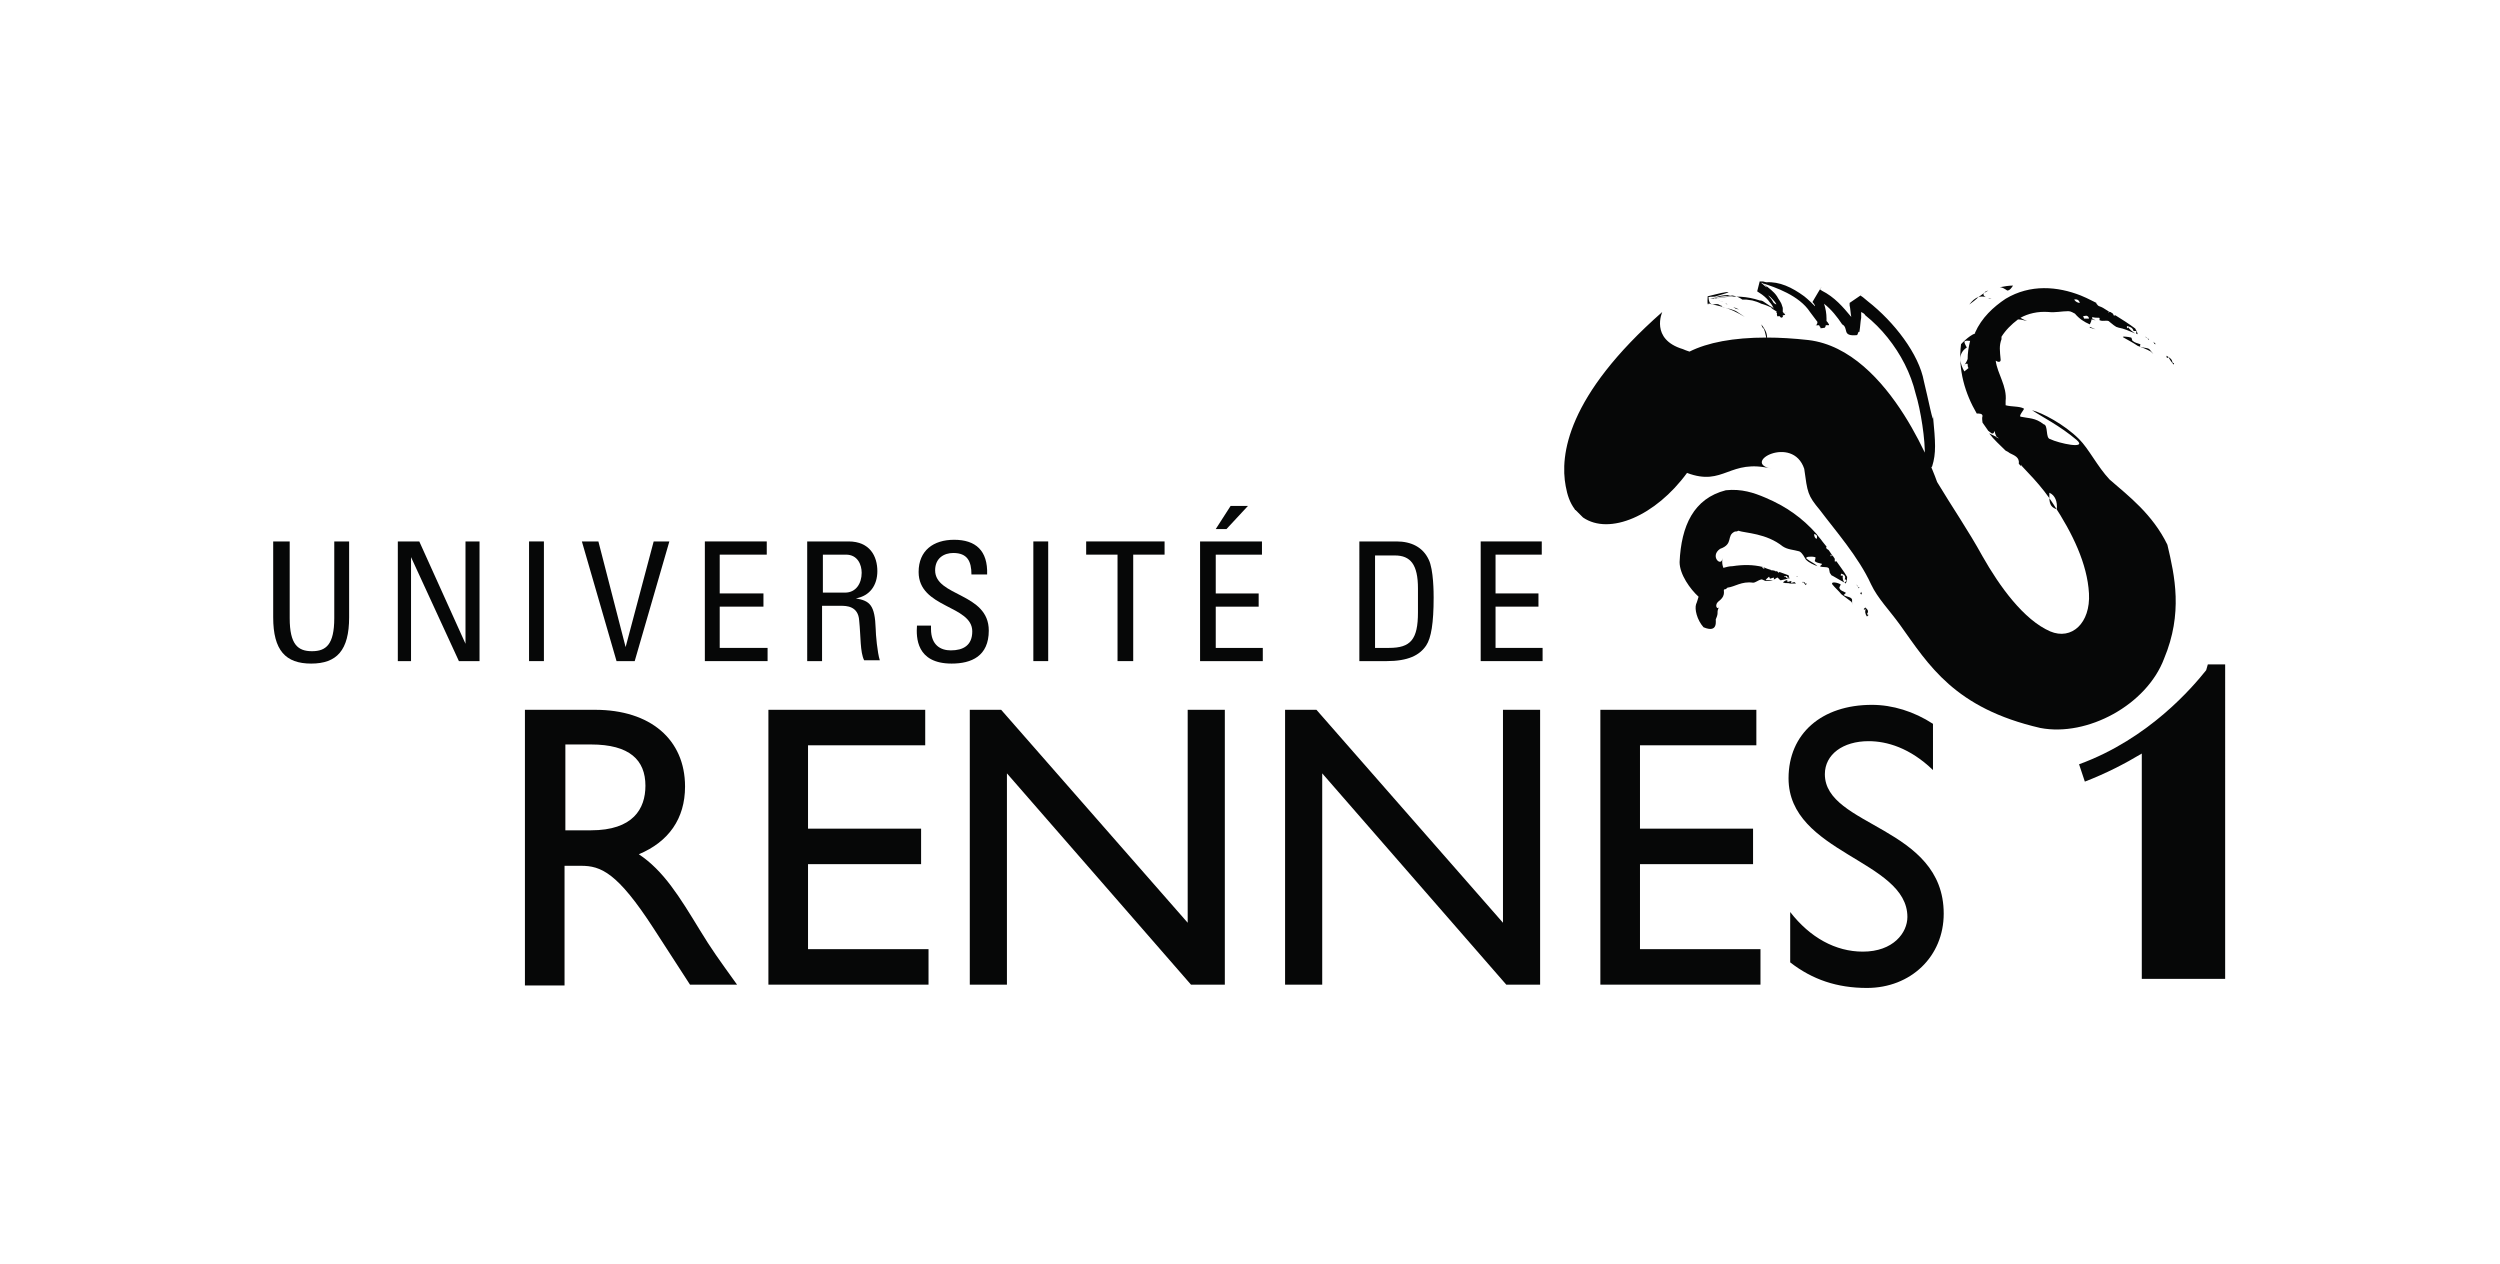<?xml version="1.0" encoding="UTF-8"?>
<!-- Generator: Adobe Illustrator 25.2.0, SVG Export Plug-In . SVG Version: 6.00 Build 0)  -->
<svg xmlns="http://www.w3.org/2000/svg" xmlns:xlink="http://www.w3.org/1999/xlink" version="1.1" id="Calque_1" x="0px" y="0px" viewBox="0 0 302.9 153.1" style="enable-background:new 0 0 302.9 153.1;" xml:space="preserve">
<style type="text/css">
	.st0{fill:#060707;}
</style>
<g>
	<path class="st0" d="M33.3,65.6h1.8v9.3c0,3.2,1,4,2.7,4c1.7,0,2.7-0.8,2.7-4v-9.3h1.8v9.2c0,4-1.5,5.6-4.6,5.6   c-3.1,0-4.6-1.6-4.6-5.6V65.6z"></path>
	<polygon class="st0" points="58.1,65.6 58.1,80.1 55.6,80.1 49.8,67.5 49.8,67.5 49.8,80.1 48.2,80.1 48.2,65.6 50.8,65.6 56.4,78    56.4,78 56.4,65.6  "></polygon>
	<rect x="64.1" y="65.6" class="st0" width="1.8" height="14.5"></rect>
	<polygon class="st0" points="76.9,80.1 74.7,80.1 70.5,65.6 72.5,65.6 75.8,78.4 75.8,78.4 79.2,65.6 81.1,65.6  "></polygon>
	<polygon class="st0" points="85.4,80.1 85.4,65.6 92.9,65.6 92.9,67.2 87.2,67.2 87.2,71.9 92.5,71.9 92.5,73.5 87.2,73.5    87.2,78.5 93,78.5 93,80.1  "></polygon>
	<path class="st0" d="M99.6,73.4v6.7h-1.8V65.6h5c2.6,0,3.5,1.8,3.5,3.6c0,1.7-0.9,3-2.6,3.3v0c1.7,0.3,2.3,0.8,2.4,3.7   c0,0.6,0.2,2.9,0.5,3.8h-1.9c-0.5-1-0.4-2.9-0.6-4.8c-0.1-1.8-1.6-1.8-2.2-1.8H99.6z M99.6,71.8h2.8c1.3,0,2-1.1,2-2.4   c0-1-0.5-2.2-1.9-2.2h-2.8V71.8z"></path>
	<path class="st0" d="M112.8,75.8v0.4c0,2,1.2,2.6,2.4,2.6c1.5,0,2.6-0.6,2.6-2.3c0-3.2-6.5-2.8-6.5-7.2c0-2.6,1.8-3.9,4.3-3.9   c2.6,0,4.1,1.3,4,4.2h-1.9c0-1.6-0.5-2.6-2.2-2.6c-1.1,0-2.2,0.6-2.2,2.1c0,3.2,6.5,2.7,6.5,7.3c0,3.1-2.1,4-4.5,4   c-4.3,0-4.3-3.2-4.2-4.6H112.8z"></path>
	<rect x="125.2" y="65.6" class="st0" width="1.8" height="14.5"></rect>
	<polygon class="st0" points="141.1,65.6 141.1,67.2 137.3,67.2 137.3,80.1 135.4,80.1 135.4,67.2 131.6,67.2 131.6,65.6  "></polygon>
	<path class="st0" d="M145.4,80.1V65.6h7.5v1.6h-5.6v4.7h5.2v1.6h-5.2v5h5.7v1.6H145.4z M151.2,61.3l-2.6,2.8h-1.3l1.8-2.8H151.2z"></path>
	<path class="st0" d="M164.7,65.6h4.5c1.8,0,3.2,0.7,3.9,2.2c0.6,1.2,0.6,4.1,0.6,4.6c0,3.1-0.3,4.9-0.9,5.8   c-0.8,1.2-2.2,1.9-4.8,1.9h-3.3V65.6z M166.6,78.5h1.7c2.6,0,3.5-1,3.5-4.3v-2.9c0-2.9-0.9-4-2.8-4h-2.4V78.5z"></path>
	<polygon class="st0" points="179.4,80.1 179.4,65.6 186.8,65.6 186.8,67.2 181.2,67.2 181.2,71.9 186.4,71.9 186.4,73.5    181.2,73.5 181.2,78.5 186.9,78.5 186.9,80.1  "></polygon>
	<path class="st0" d="M72.1,86c6.7,0,10.9,3.6,10.9,9.3c0,3.9-2,6.7-5.6,8.2c3,2,4.9,5.1,7.4,9.2c1.4,2.3,2.2,3.4,4.5,6.6h-5.7   l-4.4-6.8c-4.4-6.8-6.4-7.6-8.8-7.6h-2v14.5h-4.8V86H72.1z M68.5,100.6h3.1c5.1,0,6.6-2.6,6.6-5.4c0-3.1-1.9-5-6.6-5h-3.1V100.6z"></path>
	<polygon class="st0" points="112.1,90.3 97.9,90.3 97.9,100.4 111.6,100.4 111.6,104.7 97.9,104.7 97.9,115 112.5,115 112.5,119.3    93.1,119.3 93.1,86 112.1,86  "></polygon>
	<polygon class="st0" points="148.4,119.3 144.3,119.3 122,93.7 122,119.3 117.5,119.3 117.5,86 121.3,86 143.9,111.8 143.9,86    148.4,86  "></polygon>
	<polygon class="st0" points="186.6,119.3 182.5,119.3 160.2,93.7 160.2,119.3 155.7,119.3 155.7,86 159.5,86 182.1,111.8 182.1,86    186.6,86  "></polygon>
	<polygon class="st0" points="212.8,90.3 198.7,90.3 198.7,100.4 212.4,100.4 212.4,104.7 198.7,104.7 198.7,115 213.3,115    213.3,119.3 193.9,119.3 193.9,86 212.8,86  "></polygon>
	<path class="st0" d="M234.2,93.3c-2.8-2.7-5.6-3.5-7.8-3.5c-3.1,0-5.3,1.6-5.3,4c0,6.4,14.4,6.3,14.4,16.9c0,5.2-4,9-9.3,9   c-3.6,0-6.6-1-9.3-3.1v-6.1c2.4,3.1,5.5,4.8,8.8,4.8c3.7,0,5.4-2.3,5.4-4.2c0-6.9-14.4-7.7-14.4-16.8c0-5.4,4-8.9,10.1-8.9   c2.5,0,5.1,0.8,7.4,2.3V93.3z"></path>
	<path class="st0" d="M269.6,81.7L269.6,81.7l0-1.2h-2.1l-0.2,0.7c-1.6,2-6.9,8.3-15.4,11.4l0.7,2.1c2.6-1,4.9-2.2,6.9-3.4v27.3   h10.1L269.6,81.7C269.6,81.8,269.6,81.8,269.6,81.7"></path>
	<path class="st0" d="M226.1,74.9L226.1,74.9l-0.1-0.2l0,0L226.1,74.9z M226.4,74.5c-0.1,0-0.2-0.1-0.2-0.1c0.3-0.4,0-0.6-0.2-0.8   l-0.2,0.2c0.1,0.1,0.2,0.1,0.3-0.1c-0.2,0.4-0.1,0.7,0.1,1C226.2,74.7,226.3,74.6,226.4,74.5 M223.4,72.1c-0.1,0,0.4-0.3,0.2-0.3   c-0.3-0.2-0.6-0.2-0.7-0.5c-0.2,0,0.2-0.5,0.1-0.5c-0.3-0.2-1.2-0.4-1,0c0.4,0.5,0.7,0.7,1.1,1.2c0.4,0.3,0.8,0.6,1.2,0.9   c0.1,0.1,0.1,0.2,0.1,0.4l0-0.6C224.4,72.3,223.6,72.3,223.4,72.1 M225.4,71.9c0,0.1,0.1,0.1,0.2,0.1l-0.1-0.3L225.4,71.9z    M224.9,70.8l0.2,0.3C225.1,71,225,70.9,224.9,70.8 M225.1,71.3c0.1-0.1,0.1-0.1,0.2-0.1l0,0l-0.1-0.1L225.1,71.3z M225.3,71.2   L225.3,71.2L225.3,71.2L225.3,71.2z M223.5,70.6c-0.2-0.2-0.3-0.5-0.2-1c0,0.2-0.1,0.2-0.3,0.1l0.1-0.2c0.3,0.1,0.6,0.3,0.4,0.7   c0,0,0.2,0,0.2,0.1C223.7,70.4,223.6,70.5,223.5,70.6l0.1,0.1c0.2-0.2,0.2-0.8,0.2-0.8c-0.4-0.7-0.9-1.3-1.3-1.9   c-0.1,0-0.2,0.1-0.2,0l0-0.3l-0.2-0.3l-0.1-0.1h0c-0.1,0-0.1,0.1-0.2,0.1l0-0.2l0,0c0,0,0,0,0,0c0,0,0,0,0,0l0.1,0.1l0,0v0l0,0   l0.1,0l-0.4-0.6l-0.1-0.1c-0.2-0.1-0.3-0.2-0.2-0.4l-0.1-0.1l0,0.1v-0.1l-0.4-0.5c-0.2-0.3-0.5-0.6-0.7-0.9   c-1.7-1.9-3.6-3.3-6.2-4.4c-1.4-0.6-2.9-1.1-4.8-0.9c-3.9,1-5.4,4.3-5.6,8.7c0,1.5,1.3,3.3,2.3,4.2c-0.1,0.3-0.2,0.7-0.3,0.9   c-0.2,0.6,0.1,1.9,0.9,2.8c1.9,0.8,1.4-1,1.5-1c0.4-0.9,0-0.7,0.4-1.5c-0.2,0.5-0.7-0.2,0-0.7c1-0.8,0.3-1.4,0.7-1.4   c0.1,0,0.2-0.1,0.3-0.2c0.9-0.1,1.7-0.8,3.1-0.6c0.3,0,0.6-0.3,1-0.4c0.2,0,0.4,0.2,0.6,0.2c0.3,0,0.5,0,0.8-0.1   c-0.3,0-0.5,0-0.8,0c-0.2,0,0.2-0.3,0.3-0.4c0.1-0.1,0.1,0.3,0.2,0.2c0.1,0,0.2-0.1,0.4-0.1c0.1-0.1,0,0.2,0,0.2   c0.2,0,0.4-0.3,0.5-0.2l0.2,0.2l0.1,0.1l0.1,0l0.9-0.2l0,0c-0.2,0-0.3-0.1-0.4-0.3c0,0.1,0,0.1-0.1,0.1l0-0.1   c0.2,0,0.3-0.1,0.4,0.2c0,0,0.1,0,0.1-0.1c0,0,0,0.1,0,0.2l0.1,0c0-0.1-0.1-0.4-0.1-0.4l-1.1-0.4c0,0-0.1,0.1-0.1,0.1l-0.1-0.1   l-0.1-0.1l-0.1,0l0,0l0,0.1l-0.1-0.1l0.1,0h0l0,0l0,0l-0.4-0.1l-0.1,0c-0.1,0-0.2,0-0.2-0.1l-0.1,0l0,0l0,0l-0.3-0.1l-0.5-0.2   c-1.2-0.3-2.4-0.3-3.7-0.1c-0.4,0-0.7,0.1-1.1,0.2c-0.1-0.3-0.2-0.6-0.1-1.2c-0.1,1.2-1.6-0.2-0.3-1.1c1.7-0.6,0.7-1.6,1.8-2.1   c0.1,0,0.3,0,0.4-0.1c0.9,0.3,3.4,0.3,5.4,1.9c0.6,0.4,1.3,0.4,2,0.6c0.4,0.2,0.6,0.7,0.8,1c0.4,0.4,0.9,0.6,1.4,0.8   c-0.4-0.4-0.8-0.5-1.3-0.9c-0.3-0.3,0.7-0.3,1-0.2c0.2,0-0.1,0.5,0,0.5c0.2,0.2,0.5,0.2,0.8,0.3c0.2,0-0.2,0.3-0.2,0.3   c0.3,0.2,1,0,1.1,0.3l0.1,0.5l0.2,0.3l0.2,0.1C222.4,70,223,70.3,223.5,70.6L223.5,70.6z M213.8,68.9c-0.1,0-0.2,0-0.3-0.2   C213.6,68.6,213.7,68.8,213.8,68.9 M220.1,65.3c-0.2-0.1-0.3-0.3-0.3-0.6C220.2,64.8,220.2,65,220.1,65.3 M217.5,69.7L217.5,69.7   L217.5,69.7L217.5,69.7z M217.5,69.7L217.5,69.7L217.5,69.7l0,0.1L217.5,69.7z M217,70.6c0,0,0.1-0.2,0-0.2c-0.1,0-0.3,0.1-0.4,0.1   c-0.1,0,0-0.3-0.1-0.2c-0.2,0-0.6,0.3-0.4,0.3c0.3,0.1,0.5,0,0.8,0.1h0.7l0.1,0.1l-0.2-0.2C217.4,70.4,217.1,70.7,217,70.6    M217.7,69.9c0,0,0.1,0,0.1,0l-0.1-0.1L217.7,69.9z M218.7,70.7c0-0.2-0.2-0.2-0.3-0.2l0,0.1c0.1,0,0.1,0,0.1-0.1   c0.1,0.2,0.2,0.3,0.3,0.4c0-0.1,0.1-0.1,0.1-0.2L218.7,70.7z M218.8,70.9l0.1,0l0,0L218.8,70.9L218.8,70.9z"></path>
	<path class="st0" d="M215.3,38.1L215.3,38.1C215.2,38.1,215.1,38.2,215.3,38.1 M216.3,37.9L216.3,37.9   C216.2,37.9,216.2,37.9,216.3,37.9 M216.3,37.9c-0.1,0-0.2,0.1-0.4,0.1C216,38,216.2,37.9,216.3,37.9L216.3,37.9z M216.3,37.9   L216.3,37.9C216.5,37.8,216.4,37.9,216.3,37.9 M216.2,37.7l-0.3-0.3L216.2,37.7l0.1,0.1c0,0,0,0,0,0L216.2,37.7z M207.1,36.8   L208,37c0.9,0.2,1.8,0.5,2.7,1l0.7,0.4l-0.9-0.6c-0.4-0.3-1.1-0.4-1.8-0.6c-0.1,0,0-0.2-0.3-0.2c-0.5-0.5-1.3,0.5-1.4-1   c0.3-0.1,0.7,0,0.9-0.1c0.6-0.2,2.2-0.6,1.2-0.5c-0.7,0.1-1.3,0.3-1.8,0.4l-0.4,0.1C206.8,37.7,207.1,36.4,207.1,36.8 M209.1,36.8   L209.1,36.8l-0.4-0.1L209.1,36.8C209,36.8,209,36.7,209.1,36.8 M207.6,36.1c0.7-0.1,1.3-0.3,2-0.2c-0.3,0-0.3-0.1,0.1-0.1l0.3,0.1   c-0.6,0-1.2,0.1-1.8,0.2c0,0-0.2,0.1-0.4,0.1C207.7,36.1,207.7,36.1,207.6,36.1l-0.4,0.1c0.3,0,1.2-0.1,1.2-0.1   c1.7-0.3,3.3-0.2,4.8,0.3c0.1,0,0.2,0,0.4,0.1l0.3,0.2l0.6,0.4l0.2,0.1l0,0c0.1,0.1,0.1,0,0,0l0.3,0.3c0.1,0,0.1,0.1,0.2,0.1   c0,0-0.1-0.1-0.1-0.1c0,0,0,0-0.1,0l-0.1-0.1l-0.2-0.1l0.1,0.1l-0.1-0.1l-0.1,0c0.2,0.2,0.5,0.3,0.7,0.5c0,0.1,0,0.2,0,0.3l0,0.2v0   c0.1,0,0.2-0.1,0,0l0-0.1c0,0.1,0.1,0.1,0.3,0.1c0,0,0,0,0,0c-0.2,0-0.3,0.1-0.3,0.1l0,0c0.1,0,0.2-0.1,0.3-0.1   c0,0,0.1,0.1,0.1,0.1c0.1,0.2,0.4,0,0.3-0.1c0,0,0,0,0-0.1c0,0,0,0,0,0c0.1,0,0.2,0,0.3-0.1c-0.1-0.1-0.2-0.2-0.3-0.3   c0-0.2,0-0.4,0-0.5l-0.1-0.3l0,0.1l0-0.1c-0.1-0.4-0.4-0.7-0.6-1.1c-0.4-0.6-1-1-1.6-1.5c0.2,0.2,0.4,0.4,0.4,0.4   c-0.2,0-0.6-0.5-0.7-0.5c0-0.1,0.2,0,0.3,0.1c-0.1,0-0.1-0.1-0.2-0.1c1.6,0.5,4.5,1.5,5.8,3.5c0.3,0.4,0.6,0.8,0.9,1.2   c0,0.1,0,0.2-0.1,0.3l0,0.1c0.6-0.1-0.8,0.1,0.3,0l0.1,0.2c0.3,0-0.4,0.3,0.6,0.1l0.1-0.2c0,0,0-0.1,0-0.1c0.1,0,0.3,0,0.4,0l0,0   l0,0l0,0l0,0l0-0.1l-0.2-0.3l-0.1-0.1c0-0.1,0-0.2,0-0.3c0-0.6-0.1-1.2-0.3-1.8c0.9,0.7,1.6,1.6,2.2,2.5c0.4,0.2,0.4,0.6,0.5,0.9   c-0.1,0-0.1,0,0,0c0.1,0.3,0.4,0.5,1.3,0.4c0.1-0.1,0.1-0.3,0.2-0.4c0,0,0.1,0,0.1,0l0,0l0,0l0-0.1l0,0c0.1-0.6,0.1-1.1,0.2-1.6   c0-0.3,0-0.5,0-0.7c0.2,0.1,0.4,0.2,0.5,0.4c1,0.8,1.9,1.7,2.7,2.7c1.6,2,2.8,4.3,3.4,6.8c0.6,1.9,1.2,5.7,1.1,7.6   c0.1,2.6,0.8,1.3,0.9,1.2c0.5-1.6,0.4-2.9,0.1-6.1c0.1,1.4-0.6-2.2-1.1-4.2c-0.6-3.3-3.6-7.2-6.8-9.7l-0.6-0.5l-0.3-0.2l0,0l0,0   l0,0c1.2-0.8-1.6,1.1-1.3,0.9v0v0l0,0l0,0.1l0,0.2c0.1,0.4,0.1,0.9,0.2,1.4l0,0c-1-1.2-2-2.4-3.6-3.2l-0.1-0.1l-0.1,0l0,0l0,0   c0.8-1.4-1.1,1.8-0.9,1.5l0,0l0.1,0.1l0.2,0.3c0,0,0,0,0,0.1c-0.4-0.4-0.8-0.8-1.3-1.2c-1.5-1.1-3-1.8-4.6-1.7l-0.4-0.1l-0.2,0   l-0.1,0l-0.1,0l0,0h0c-0.1,0.5,0.3-1.2-0.3,1.2h0l0,0l0,0l0,0l0.6,0.4c0.4,0.3,0.7,0.6,0.9,0.9c0.2,0.2,0.4,0.5,0.5,0.8   c-0.6-0.3-1.1-0.5-1.5-0.6c-0.4-0.2-0.7-0.3-1.1-0.4l-0.7-0.1l-0.5,0C210,35.5,208.7,35.7,207.6,36.1L207.6,36.1z M215.3,37.8   c0,0.1-0.1,0.1-0.1,0.2l0,0C215.2,37.8,215.2,37.8,215.3,37.8C215.3,37.7,215.3,37.7,215.3,37.8 M214.4,36   c-0.5-0.6,0.5,0.3,0.8,0.8c0,0,0,0.1,0,0.1c-0.1-0.1-0.2-0.1-0.3-0.2C214.8,36.5,214.6,36.2,214.4,36 M209.2,36.8l-0.1,0l0.2,0.1   L209.2,36.8z M208.8,36.6c-0.2-0.1-0.4-0.1-0.6-0.2L208.8,36.6z M209.1,36.8l0.2,0.1C209.3,36.9,209.2,36.8,209.1,36.8 M210.7,37.5   c-0.2-0.1-0.4-0.2-0.7-0.3l0.3,0.2L210.7,37.5z M258.2,40.9c-0.3-0.1-1.3-0.2-0.9,0c0.7,0.4,1.1,0.6,1.7,1c0.5,0.2,1.1,0.4,1.6,0.7   l0.3,0.3l-0.4-0.5c-0.2-0.3-0.7-0.2-1.2-0.4c-0.1,0,0.1-0.3,0-0.3c-0.3-0.1-0.7-0.2-0.9-0.4C258.3,41.3,258.3,40.9,258.2,40.9    M261.2,41.7l-0.3-0.3l0.1,0.2C261,41.7,261.1,41.7,261.2,41.7 M243.9,34.6c-0.5,0-1.1,0.1-1.6,0.2c0.3,0,0.6,0.2,0.9,0.4   C243.5,35.2,243.7,34.9,243.9,34.6 M240.9,36.1l0.4,0.1C241.2,36.2,241,36.2,240.9,36.1 M260.5,41.1L260.5,41.1L260.5,41.1   L260.5,41.1z M260.4,41.1L260.4,41.1l-0.2-0.1l0.1,0.2C260.3,41.1,260.3,41.1,260.4,41.1 M259.9,40.8l0.3,0.2   C260.1,40.9,260,40.8,259.9,40.8 M263.4,44c-0.1,0-0.2-0.1-0.2-0.1c0-0.4-0.4-0.6-0.7-0.8l0,0.2c0.2,0.1,0.2,0.1,0.2-0.1   c0.2,0.4,0.4,0.7,0.7,1C263.3,44.2,263.4,44.2,263.4,44 M263.3,44.3L263.3,44.3l0.2,0.2l0,0L263.3,44.3z M255.6,58.1   c-1.5-1.6-2.5-3.7-3.7-4.9c-1.8-1.8-4.5-3.2-5.7-3.5c1.2,0.8,3.4,1.9,5.4,3.6c1.4,1.2-2.2,0.4-3.2-0.1c-0.6-0.1-0.2-1.7-0.8-1.8   c-1-0.8-1.8-0.7-2.7-0.9c-0.5,0,0.5-1,0.3-1c-0.5-0.3-1.5-0.2-2.2-0.4c0-0.2,0-0.3,0-0.5c0.2-1.8-1-3.3-1.2-4.9   c0.3,0.2,0.6,0.2,0.6-0.1c-0.1-1.1-0.2-1.7,0.1-2.5c0-0.1,0-0.2,0-0.3c0.5-0.8,1.2-1.5,2-2.1c0.4,0,0.7,0.1,1.1,0.2   c-0.2-0.1-0.5-0.2-0.8-0.4c0.9-0.5,2.1-0.8,3.4-0.7c0.8,0.1,1.6-0.1,2.4-0.1c0.3,0,0.6,0.2,0.8,0.3c0.5,0.6,1.1,1,1.8,1.3   c0.1-0.2,0.2-0.4,0.2-0.6c0.2,0,0.3,0.1,0.5,0.1c-0.2-0.1-0.3-0.1-0.4-0.2c0-0.1,0-0.1,0-0.2c0.2,0.1,0.5,0.1,0.8,0.1   c0.2,0,0,0.3,0.1,0.3c0.4,0.2,1-0.1,1.2,0.2l0.5,0.4l0.3,0.2l0.3,0.1c0.6,0.1,1.3,0.4,2,0.7l0,0c-0.3-0.2-0.6-0.4-0.9-0.8   c0.1,0.2,0,0.2-0.1,0.1l0-0.2c0.4,0.1,0.7,0.2,0.8,0.6c0,0,0.2,0,0.3,0c0.1,0.1,0,0.2,0,0.3l0.2,0.1c0-0.2-0.3-0.7-0.3-0.7   c-0.8-0.6-1.6-1.1-2.4-1.6c-0.1,0-0.2,0.1-0.2,0l-0.1-0.2l-0.3-0.2l-0.1,0l0,0c-0.1,0-0.1,0.1-0.1,0.1l-0.1-0.2l-0.1,0l0,0   c0,0,0,0,0,0l0.2,0.1l0,0l0,0l0.1,0l-0.8-0.5l-0.2-0.1c-0.2-0.1-0.4-0.1-0.5-0.3l-0.1-0.1l0,0l0-0.1l-0.6-0.3   c-0.4-0.2-0.8-0.4-1.3-0.6c-2.8-1.1-6.1-1.4-9.1,0.4c-1.5,1-2.9,2.3-3.7,4.1c0,0,0,0.1,0,0.1c-0.8,0.3-1.7,1.3-1.7,1.3   c-0.4,3.1,0.5,6,1.9,8.4c0.3,0,0.7,0,0.7,0.3c-0.1,0.3,0,0.6,0,0.8l0.7,1l0.4,0.3h0c0.2,0.1,0.3-0.1,0.4-0.3c0,0,0,0,0,0.1   c0,0.2,0.1,0.4,0.2,0.6c0.1,0.1,0.3,0.2,0.4,0.3c-0.1-0.1-0.2-0.1-0.4-0.2c0,0,0-0.1-0.1-0.1l-0.6-0.3l-0.2-0.1   c0.6,0.8,1.3,1.4,2,2.1c0.2,0.1,0.4,0.2,0.5,0.3c0.6,0.3,1.2,0.5,1.1,1.3l0.3,0.3l0-0.2l0.1,0.2l1.4,1.5c0.9,1,1.7,2,2.4,3.1   c2.3,3.5,4.1,7.2,4.3,10.8c0.2,3.6-2.1,5.7-4.7,4.6c-3.2-1.4-6.1-5.4-8.2-9.1c-1.7-3.1-3.7-6-5.5-9l0,0c0,0-5.5-16-15.6-17.2   c-1.8-0.2-3.5-0.3-5-0.3c0-0.6-0.3-1.1-0.7-1.6l0.1,0.3c0.2,0.3,0.2,0.3,0.1,0c0.2,0.4,0.3,0.8,0.4,1.3c-4,0-7.1,0.6-9.3,1.7   c-0.3-0.1-0.6-0.2-0.8-0.3c-4-1.2-2.5-4.5-2.5-4.5c-11.6,10.2-12.4,17.4-11.7,21.1c0.2,1.1,0.5,2,1.1,2.8c0,0.1,0.1,0.1,0.1,0.1   l0,0c0.3,0.3,0.6,0.6,0.9,0.9c3.2,2.2,8.8-0.2,12.6-5.4c4.5,1.7,5.1-1.8,10.3-0.5c-3.9-0.7,2.5-4.2,3.9,0c0.4,2.9,0.4,3.2,1.9,5   c1.8,2.4,4.7,5.7,6.2,9c0.8,1.7,2.2,3.1,3.5,4.9c3.5,4.9,6.6,10.1,17,12.5c5.7,1.1,12.9-2.8,15-8.4c2.3-5.5,1.3-10,0.4-13.8   C260.8,62.3,257.9,60.1,255.6,58.1 M252.9,38.3c0.1,0,0.2,0.2,0.2,0.3c-0.3,0-0.6,0-0.6,0c0-0.1-0.1-0.2-0.1-0.3   C252.6,38.3,252.8,38.2,252.9,38.3 M252,36.7c-0.2,0-0.5-0.1-0.7-0.4C251.7,36.2,251.9,36.4,252,36.7 M238.4,44.1   c0,0.2,0,0.3,0.1,0.5L238,45c-0.5-0.9-0.9-2.1,0.3-2.9c0,0-0.3-0.5-0.3-0.7c0.2-0.2,0.4-0.1,0.7-0.1c-0.2,0.8-0.3,1.5-0.3,2.2   c-0.1,0.3-0.3,0.6-0.5,0.9C238,44.1,238.3,44,238.4,44.1 M249.2,61.7c-1-0.3-0.9-1.1-0.9-2C249,60,249.3,60.8,249.2,61.7 M240.6,36   c-0.2-0.1-0.4-0.3-0.2-0.5l0,0l-0.7,0.5C240,35.9,240.3,35.9,240.6,36 M240.6,35.3l-0.2,0.2l0.5-0.3L240.6,35.3z M238.6,36.9   c0.4-0.3,0.8-0.6,1.1-0.9C239.3,36.1,238.9,36.5,238.6,36.9 M253.9,39.9L253.9,39.9l-0.7-0.3l0,0.1L253.9,39.9z"></path>
</g>
</svg>
